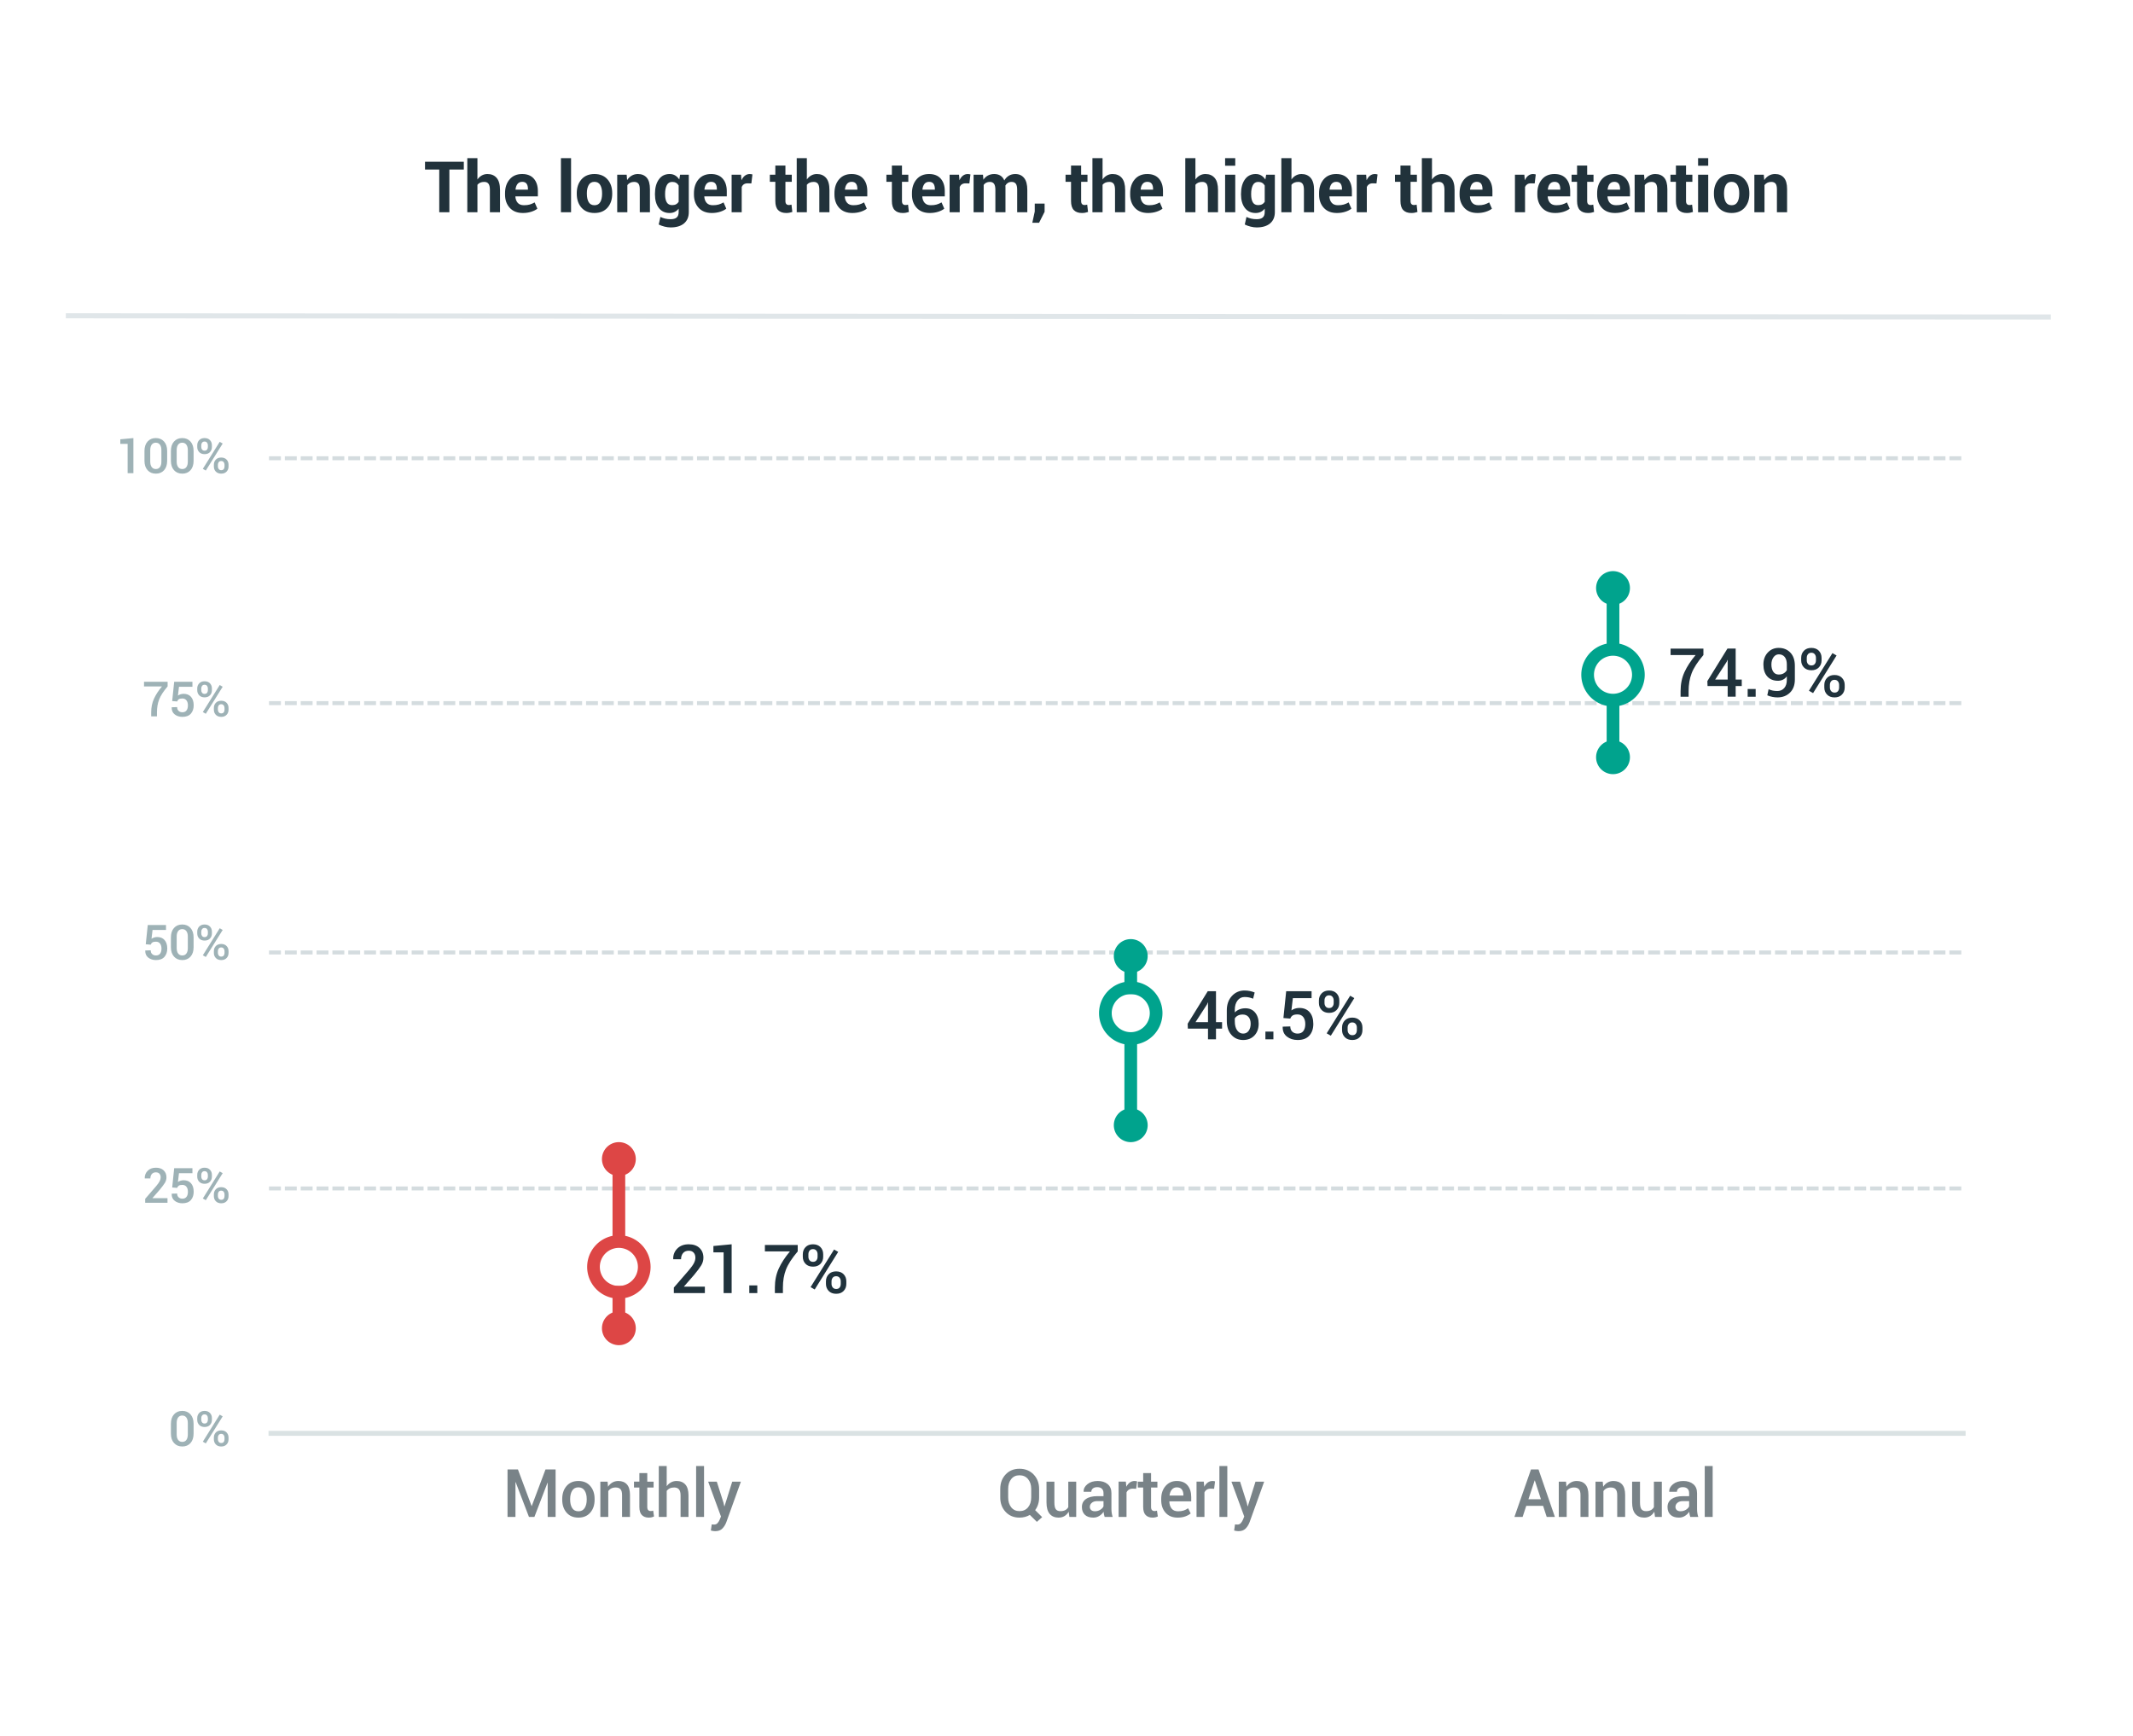 <svg width="479" height="390" viewBox="0 0 479 390" xmlns:xlink="http://www.w3.org/1999/xlink" xmlns="http://www.w3.org/2000/svg"><defs><clipPath id="e"><use xlink:href="#a"/></clipPath><clipPath id="f"><use xlink:href="#b"/></clipPath><clipPath id="g"><use xlink:href="#c"/></clipPath><path d="M7.125 14.25a7.125 7.125 0 100-14.25 7.125 7.125 0 000 14.25z" transform="translate(0 20.9)" id="a"/><path d="M7.125 14.25a7.125 7.125 0 100-14.25 7.125 7.125 0 000 14.25z" transform="translate(0 9.5)" id="b"/><path d="M7.125 14.25a7.125 7.125 0 100-14.25 7.125 7.125 0 000 14.25z" transform="translate(0 16.15)" id="c"/><filter filterUnits="userSpaceOnUse" color-interpolation-filters="sRGB" id="d"><feFlood flood-opacity="0" result="BackgroundImageFix"/><feColorMatrix in="SourceAlpha" values="0 0 0 0 0 0 0 0 0 0 0 0 0 0 0 0 0 0 127 0"/><feOffset dx="2" dy="5"/><feGaussianBlur stdDeviation="5"/><feColorMatrix values="0 0 0 0 0 0 0 0 0 0 0 0 0 0 0 0 0 0 0.102 0"/><feBlend in2="BackgroundImageFix" result="effect0_dropShadow"/><feBlend in="SourceGraphic" in2="effect0_dropShadow" result="shape"/></filter></defs><g filter="url(#d)" transform="translate(14.425 11.425)"><path d="M5.685 0h435.882q.112 0 .224.005.111.006.223.017.111.01.222.027t.22.039q.11.021.219.049.108.027.215.06.107.032.213.07.105.037.209.08.103.043.204.09.101.049.2.101.099.053.195.11.096.058.189.12.093.063.183.13.09.066.176.137.087.07.17.146.083.075.162.154.079.08.154.162.075.083.146.17.071.086.138.176.066.09.129.183.062.093.119.19.058.095.111.194.052.099.1.2.048.101.091.204.043.104.08.21.038.104.071.212.032.107.059.215.028.109.049.219.022.11.039.22.016.11.027.222t.017.223q.005.112.005.224v347.132q0 .112-.005.224-.006.112-.017.223-.011.111-.027.222-.017.111-.039.22-.021.11-.049.219-.027.108-.059.215-.033.107-.071.213-.037.105-.08.209-.043.103-.091.204-.048.101-.1.2-.053.099-.111.195-.057.096-.119.189-.063.093-.129.183-.067.09-.138.176-.071.087-.146.17-.075.083-.154.162t-.162.154q-.083.075-.17.146-.086.071-.176.138-.09.066-.183.129-.093.062-.189.119-.096.058-.195.111-.099.052-.2.1-.101.048-.204.091-.104.043-.209.08-.106.038-.213.071-.107.032-.215.059-.109.028-.219.049-.109.022-.22.039-.111.016-.222.027-.112.011-.223.017-.112.005-.224.005H5.685q-.112 0-.224-.005-.112-.006-.223-.017-.111-.011-.222-.027-.11-.017-.22-.039-.11-.021-.219-.049-.108-.027-.215-.059-.108-.033-.213-.071-.105-.037-.209-.08-.103-.043-.204-.091-.101-.048-.2-.1-.099-.053-.195-.111-.096-.057-.189-.119-.093-.063-.183-.129-.09-.067-.176-.138-.087-.071-.17-.146-.083-.075-.162-.154t-.154-.162q-.075-.083-.146-.17-.071-.086-.138-.176-.067-.09-.129-.183t-.12-.189q-.057-.096-.11-.195-.052-.099-.1-.2-.048-.101-.091-.204-.043-.104-.08-.209-.038-.105-.07-.213-.033-.107-.06-.215-.028-.109-.05-.219-.021-.109-.038-.22-.016-.111-.027-.222t-.017-.223q-.005-.112-.005-.224V4.559q0-.112.005-.224.006-.111.017-.223.01-.111.027-.222.017-.11.039-.22.021-.11.049-.219.027-.108.06-.215.032-.108.07-.213.037-.105.08-.209.043-.103.09-.204.049-.101.101-.2.053-.099.11-.195.058-.096.12-.189.062-.093.13-.183.066-.09.137-.176.07-.087.146-.17.075-.083.154-.162.08-.079.162-.154.083-.075.17-.146.086-.071.176-.138.09-.066.183-.129.093-.062.19-.12.095-.057.194-.11.099-.052.2-.1.1-.048.204-.091.104-.043.21-.08.104-.038.212-.07.107-.033.215-.06.109-.028.219-.05.11-.021.22-.038.11-.016.222-.027.111-.011.223-.017Q5.573 0 5.685 0z" fill="#FFF"/></g><path d="M15.354 70.925l444.629.275" fill="none" stroke="#E0E6E9" stroke-width="1.14" stroke-linecap="square"/><path d="M108.19 39.41q-.576.324-.974.9v-4.792h-2.275v12.157h2.275v-6.172q.242-.312.628-.48.385-.167.907-.167.632 0 .947.41.316.409.316 1.39v5.02h2.275v-5.004q0-1.831-.752-2.708-.752-.877-2.069-.877-.701 0-1.278.324zm17.776 8.265h2.276V35.518h-2.276v12.157zm55.227-7.364q.397-.577.974-.9.576-.324 1.278-.324 1.317 0 2.069.877t.752 2.708v5.003h-2.276v-5.018q0-.982-.315-1.392-.316-.409-.947-.409-.522 0-.908.168-.386.167-.627.48v6.171h-2.276V35.518h2.276v4.793zm66.405 0q.397-.577.974-.9.577-.324 1.278-.324 1.317 0 2.07.877.751.877.751 2.708v5.003h-2.275v-5.018q0-.982-.316-1.392-.316-.409-.947-.409-.522 0-.908.168-.386.167-.627.48v6.171h-2.276V35.518h2.276v4.793zm20.854 0q.398-.577.974-.9.577-.324 1.278-.324 1.317 0 2.07.877.751.877.751 2.708v5.003h-2.275v-5.018q0-.982-.316-1.392-.315-.409-.947-.409-.522 0-.907.168-.386.167-.628.48v6.171h-2.275V35.518h2.275v4.793zm6.667-3.086h2.276v-1.707h-2.276v1.707zm15.875 2.186q-.577.323-.974.9v-4.793h-2.276v12.157h2.276v-6.172q.241-.312.627-.48.386-.167.908-.167.631 0 .947.41.315.409.315 1.39v5.02h2.276v-5.004q0-1.831-.752-2.708-.752-.877-2.069-.877-.7 0-1.278.324zm31.554 0q-.576.323-.974.9v-4.793H319.3v12.157h2.275v-6.172q.242-.312.628-.48.385-.167.907-.167.632 0 .947.41.316.409.316 1.39v5.02h2.275v-5.004q0-1.831-.752-2.708-.752-.877-2.069-.877-.7 0-1.278.324zm58.784-2.186h2.276v-1.707h-2.276v1.707zm-280.417.857h3.242V36.33h-8.712v1.753h3.195v9.593h2.275v-9.593zm75.465 1.161v-2.065h-2.267v2.065h-1.232v1.598h1.232v4.302q0 1.402.635 2.049t1.812.647q.381 0 .705-.059.323-.058.666-.175l-.187-1.644q-.171.047-.304.066-.132.02-.312.02-.335 0-.541-.21-.207-.211-.207-.702V40.84h1.426v-1.598h-1.426zm26.173-2.065v2.065h1.426v1.598h-1.426v4.294q0 .49.207.701.206.21.541.21.18 0 .312-.019.133-.02.304-.066l.187 1.644q-.343.117-.666.175-.324.059-.705.059-1.177 0-1.812-.647t-.635-2.05v-4.301h-1.232v-1.598h1.232v-2.065h2.267zm40.233 2.065v-2.065h-2.268v2.065h-1.232v1.598h1.232v4.302q0 1.402.635 2.049t1.812.647q.382 0 .705-.059.323-.058.666-.175l-.187-1.644q-.17.047-.304.066-.132.02-.31.02-.336 0-.543-.21-.206-.211-.206-.702V40.84h1.426v-1.598h-1.426zm73.976-2.065v2.065h1.426v1.598h-1.426v4.294q0 .49.206.701.207.21.542.21.18 0 .312-.019.132-.02.304-.066l.187 1.644q-.343.117-.667.175-.323.059-.705.059-1.177 0-1.812-.647t-.635-2.05v-4.301h-1.23v-1.598h1.23v-2.065h2.268zm39.663 2.065v-2.065h-2.268v2.065h-1.23v1.598h1.23v4.302q0 1.402.636 2.049.635.647 1.811.647.382 0 .706-.059.323-.058.666-.175l-.187-1.644q-.172.047-.304.066-.132.02-.312.02-.335 0-.54-.21-.208-.211-.208-.702V40.84h1.426v-1.598h-1.426zm22.2-2.065v2.065h1.425v1.598h-1.426v4.294q0 .49.206.701.207.21.542.21.18 0 .312-.019.132-.02.304-.066l.187 1.644q-.343.117-.667.175-.323.059-.705.059-1.177 0-1.812-.647t-.635-2.05v-4.301h-1.23v-1.598h1.23v-2.065h2.268zM117.42 47.838q-1.886 0-2.945-1.156-1.06-1.158-1.06-2.981v-.312q0-1.894 1.028-3.102 1.029-1.207 2.83-1.2 1.698 0 2.606 1.04.908 1.041.908 2.802v1.177h-5.027l-.023.047q.055.865.526 1.402.471.538 1.399.538.764 0 1.297-.156.534-.156 1.103-.475l.616 1.403q-.507.413-1.372.693-.865.28-1.886.28zm39.476-1.156q1.06 1.157 2.946 1.157 1.021 0 1.886-.28.865-.281 1.372-.694l-.616-1.403q-.569.32-1.103.475-.533.156-1.297.156-.928 0-1.4-.537-.47-.538-.525-1.403l.023-.047h5.027v-1.177q0-1.76-.908-2.801-.908-1.04-2.607-1.04-1.8-.008-2.829 1.2-1.028 1.207-1.028 3.101v.312q0 1.823 1.06 2.98zm31.555 0q1.06 1.157 2.946 1.157 1.02 0 1.886-.28.865-.281 1.371-.694l-.615-1.403q-.57.32-1.103.475-.534.156-1.298.156-.927 0-1.399-.537-.471-.538-.526-1.403l.024-.047h5.026v-1.177q0-1.76-.908-2.801-.908-1.04-2.606-1.04-1.8-.008-2.83 1.2-1.028 1.207-1.028 3.101v.312q0 1.823 1.06 2.98zm17.402 0q1.06 1.157 2.946 1.157 1.02 0 1.886-.28.865-.281 1.371-.694l-.616-1.403q-.568.32-1.102.475-.534.156-1.298.156-.927 0-1.399-.537-.47-.538-.526-1.403l.024-.047h5.026v-1.177q0-1.76-.908-2.801-.908-1.04-2.606-1.04-1.8-.008-2.829 1.2-1.029 1.207-1.029 3.101v.312q0 1.823 1.06 2.98zm49.003 0q1.06 1.157 2.946 1.157 1.021 0 1.886-.28.865-.281 1.371-.694l-.615-1.403q-.569.32-1.103.475-.534.156-1.297.156-.928 0-1.399-.537-.472-.538-.526-1.403l.023-.047h5.026v-1.177q0-1.76-.907-2.801-.908-1.04-2.607-1.04-1.8-.008-2.829 1.2-1.029 1.207-1.029 3.101v.312q0 1.823 1.06 2.98zm45.368 1.157q-1.886 0-2.946-1.157-1.06-1.158-1.06-2.981v-.312q0-1.894 1.03-3.102 1.028-1.207 2.828-1.2 1.7 0 2.607 1.04.907 1.041.907 2.802v1.177h-5.026l-.023.047q.054.865.526 1.402.471.538 1.398.538.764 0 1.298-.156t1.103-.475l.615 1.403q-.506.413-1.37.693-.866.28-1.887.28zm31.554 0q-1.886 0-2.945-1.157-1.06-1.158-1.06-2.981v-.312q0-1.894 1.028-3.102 1.03-1.207 2.83-1.2 1.698 0 2.606 1.04.908 1.041.908 2.802v1.177h-5.027l-.023.047q.055.865.526 1.402.472.538 1.4.538.763 0 1.296-.156.534-.156 1.103-.475l.616 1.403q-.507.413-1.372.693-.865.28-1.886.28zm17.465 0q-1.886 0-2.946-1.157-1.06-1.158-1.06-2.981v-.312q0-1.894 1.03-3.102 1.027-1.207 2.828-1.2 1.7 0 2.606 1.04.908 1.041.908 2.802v1.177h-5.026l-.024.047q.055.865.526 1.402.472.538 1.4.538.763 0 1.297-.156.534-.156 1.103-.475l.615 1.403q-.506.413-1.37.693-.866.28-1.887.28zm13.427 0q-1.886 0-2.945-1.157-1.06-1.158-1.06-2.981v-.312q0-1.894 1.028-3.102 1.03-1.207 2.83-1.2 1.698 0 2.606 1.04.908 1.041.908 2.802v1.177h-5.027l-.023.047q.055.865.526 1.402.472.538 1.4.538.763 0 1.297-.156.533-.156 1.102-.475l.616 1.403q-.507.413-1.372.693-.865.28-1.886.28zM129.524 43.38q0-1.886 1.052-3.09t2.915-1.204q1.87 0 2.93 1.2t1.06 3.094v.164q0 1.901-1.056 3.098-1.056 1.196-2.919 1.196-1.87 0-2.926-1.196-1.056-1.197-1.056-3.098v-.164zm11.304-2.93l-.101-1.208h-2.12v8.432h2.276v-6.102q.249-.335.635-.526.385-.19.892-.19.631 0 .947.377.315.378.315 1.282v5.16h2.284v-5.167q0-1.777-.717-2.6-.717-.822-1.995-.822-.764 0-1.38.359-.615.358-1.036 1.005zm6.254 3.078q0-1.995.865-3.218.865-1.224 2.431-1.224.71 0 1.247.32.538.32.92.912l.18-1.076h1.955v8.393q0 1.645-1.075 2.545-1.076.9-3 .9-.64 0-1.357-.176-.716-.175-1.324-.479l.382-1.699q.522.25 1.079.378.557.129 1.204.129.935 0 1.375-.39.44-.39.44-1.216v-.763q-.373.475-.88.725-.506.249-1.161.249-1.551 0-2.416-1.138t-.865-3.008v-.164zm21.65-2.33l-.835-.023q-.506 0-.833.21-.328.21-.5.592v5.697h-2.267v-8.432h2.112l.101 1.247q.296-.662.768-1.032.471-.37 1.087-.37.171 0 .316.027.144.027.292.066l-.242 2.018zm48.956 0l-.834-.023q-.507 0-.834.21-.327.21-.499.592v5.697h-2.268v-8.432h2.112l.102 1.247q.296-.662.767-1.032.472-.37 1.087-.37.172 0 .316.027.144.027.292.066l-.24 2.018zm3.152-.841l-.093-1.115h-2.112v8.432h2.267v-6.148q.226-.32.573-.495.347-.176.807-.176.623 0 .935.41.312.409.312 1.398v5.011h2.267v-5.54q0-.11-.007-.215-.008-.105-.008-.253.21-.382.565-.596.354-.215.838-.215.615 0 .927.398.312.397.312 1.41v5.011h2.275v-5.003q0-1.816-.72-2.7-.72-.885-1.968-.885-.842 0-1.465.382-.624.382-1.014 1.06-.296-.725-.872-1.083-.577-.359-1.387-.359-.803 0-1.415.332-.612.33-1.017.939zm57.853 3.171q0-1.995.865-3.218.865-1.224 2.431-1.224.71 0 1.247.32.538.32.92.912l.18-1.076h1.955v8.393q0 1.645-1.076 2.545-1.075.9-3 .9-.639 0-1.356-.176-.717-.175-1.325-.479l.382-1.699q.522.25 1.08.378.557.129 1.203.129.936 0 1.376-.39.44-.39.44-1.216v-.763q-.374.475-.88.725-.507.249-1.162.249-1.55 0-2.415-1.138t-.865-3.008v-.164zm29.586-2.353l.834.023.242-2.018q-.149-.04-.293-.066-.144-.028-.315-.028-.616 0-1.087.37-.472.37-.768 1.033l-.1-1.247h-2.113v8.432h2.267v-5.697q.172-.381.5-.592.327-.21.833-.21zm35.53 0l.833.023.241-2.018q-.148-.04-.292-.066-.144-.028-.315-.028-.616 0-1.088.37-.47.37-.767 1.033l-.1-1.247h-2.113v8.432h2.267v-5.697q.172-.381.5-.592.326-.21.833-.21zm25.498-.725l-.1-1.208h-2.12v8.432h2.275v-6.102q.25-.335.635-.526.386-.19.892-.19.631 0 .947.377.316.378.316 1.282v5.16h2.283v-5.167q0-1.777-.717-2.6-.717-.822-1.995-.822-.764 0-1.379.359-.616.358-1.037 1.005zm15.583 2.93q0-1.886 1.052-3.09t2.915-1.204q1.87 0 2.93 1.2t1.06 3.094v.164q0 1.901-1.056 3.098-1.056 1.196-2.919 1.196-1.87 0-2.926-1.196-1.056-1.197-1.056-3.098v-.164zm11.304-2.93l-.102-1.208h-2.119v8.432h2.275v-6.102q.25-.335.635-.526.386-.19.893-.19.631 0 .947.377.315.378.315 1.282v5.16h2.284v-5.167q0-1.777-.717-2.6-.717-.822-1.995-.822-.764 0-1.38.359-.615.358-1.036 1.005zM275.12 47.675h2.276v-8.432h-2.276v8.432zm106.213 0h2.276v-8.432h-2.276v8.432zm-264.059-6.834q-.686 0-1.056.471-.37.472-.448 1.251l.016.039h2.774v-.171q0-.74-.304-1.166-.304-.424-.982-.424zm14.519 2.704q0 1.153.405 1.85.405.698 1.31.698.88 0 1.289-.701.41-.701.41-1.847v-.164q0-1.122-.414-1.831-.413-.71-1.301-.71-.88 0-1.29.714-.41.713-.41 1.827v.164zm26.847-2.233q.37-.471 1.056-.471.678 0 .982.424.304.425.304 1.166v.171h-2.774l-.016-.039q.078-.78.448-1.25zm31.555 0q.37-.471 1.056-.471.678 0 .982.424.303.425.303 1.166v.171h-2.774l-.015-.039q.078-.78.448-1.25zm17.402 0q.37-.471 1.056-.471.678 0 .981.424.304.425.304 1.166v.171h-2.774l-.015-.039q.077-.78.448-1.25zm49.003 0q.37-.471 1.056-.471.678 0 .982.424.304.425.304 1.166v.171h-2.775l-.015-.039q.078-.78.448-1.25zm43.478-.471q-.686 0-1.056.471-.37.472-.448 1.251l.015.039h2.775v-.171q0-.74-.304-1.166-.304-.424-.982-.424zm31.554 0q-.686 0-1.056.471-.37.472-.448 1.251l.016.039h2.774v-.171q0-.74-.304-1.166-.304-.424-.982-.424zm17.465 0q-.686 0-1.056.471-.37.472-.448 1.251l.015.039h2.774v-.171q0-.74-.303-1.166-.304-.424-.982-.424zm13.427 0q-.685 0-1.056.471-.37.472-.448 1.251l.016.039h2.774v-.171q0-.74-.304-1.166-.304-.424-.982-.424zm24.635 2.704q0 1.153.405 1.85.405.698 1.31.698.88 0 1.29-.701.408-.701.408-1.847v-.164q0-1.122-.413-1.831-.413-.71-1.3-.71-.882 0-1.29.714-.41.713-.41 1.827v.164zm-237.8.148q0 1.107.37 1.742t1.212.635q.522 0 .884-.191t.58-.557v-3.655q-.218-.39-.58-.6-.362-.21-.869-.21-.834 0-1.216.74-.381.74-.381 1.932v.164zm131.61 0q0 1.107.37 1.742t1.212.635q.522 0 .885-.191.362-.191.58-.557v-3.655q-.218-.39-.58-.6-.363-.21-.869-.21-.834 0-1.216.74t-.382 1.932v.164zm-46.385 3.88l-1.239 2.456h-1.519l.545-2.525v-1.777h2.213v1.847z" fill="#21323B"/><g fill="none" stroke-linecap="square"><path d="M60.854 213.925h380M60.854 266.925h380" stroke="#D4DCDF" stroke-width=".89" stroke-dasharray="1.78 1.78"/><path d="M60.854 321.925h380" stroke="#A4B6B9" stroke-opacity=".4" stroke-width="1.113"/><path d="M60.854 157.925h380M60.854 102.925h380" stroke="#D4DCDF" stroke-width=".89" stroke-dasharray="1.78 1.78"/></g><g fill="#0E4049" fill-opacity=".401"><path d="M28.663 106.27h1.296v-7.879l-2.944.277v1.03h1.648v6.572zm8.185-.662q.69-.773.69-2.117v-2.203q0-1.34-.696-2.118-.696-.779-1.853-.779-1.158 0-1.851.779-.694.779-.694 2.118v2.203q0 1.339.699 2.115.699.776 1.856.776 1.158 0 1.849-.774zm6.627-2.117q0 1.344-.691 2.117-.69.774-1.848.774-1.158 0-1.857-.776-.699-.776-.699-2.115v-2.203q0-1.34.694-2.118.693-.779 1.85-.779 1.158 0 1.855.779.696.779.696 2.118v2.203zm1.26-4.639q-.44.462-.44 1.145v.41q0 .683.443 1.14.443.455 1.21.455.758 0 1.198-.456.44-.456.44-1.139v-.41q0-.689-.44-1.147-.44-.459-1.208-.459-.763 0-1.203.461zm.656 2.134q-.194-.237-.194-.579v-.41q0-.347.192-.587t.55-.24q.351 0 .546.24.195.24.195.587v.41q0 .347-.19.582t-.541.235q-.363 0-.558-.238zm.158 4.318l.667.384 3.792-6.07-.666-.384-3.793 6.07zm-9.637-5.433q.33.44.33 1.22v2.586q0 .795-.322 1.233-.323.437-.92.437-.598 0-.929-.44-.33-.44-.33-1.23v-2.587q0-.779.325-1.219.325-.44.923-.44.592 0 .923.44zm6.266 1.22q0-.78-.33-1.22-.331-.44-.923-.44-.598 0-.923.44-.325.44-.325 1.22v2.586q0 .79.33 1.23.331.44.929.44.597 0 .92-.437.322-.438.322-1.233v-2.587zm6.294 2.136q-.443.461-.443 1.139v.416q0 .682.443 1.141.443.459 1.211.459.758 0 1.198-.456.44-.456.44-1.144v-.416q0-.683-.44-1.142-.44-.459-1.209-.459-.757 0-1.2.462zm.659 2.136q-.2-.24-.2-.581v-.416q0-.342.192-.582.192-.24.55-.24.357 0 .551.24.195.24.195.582v.416q0 .357-.181.59-.182.231-.555.231-.352 0-.552-.24zM44.735 153.477q-.44.462-.44 1.145v.41q0 .683.443 1.14.443.455 1.21.455.758 0 1.198-.456.44-.456.44-1.139v-.41q0-.689-.44-1.147-.44-.459-1.208-.459-.763 0-1.203.461zm-7.095.691q-1.403 1.654-1.897 2.929-.493 1.275-.493 2.886v.912h-1.296v-.912q0-1.68.621-3.044.622-1.363 1.806-2.77h-4.038v-1.041h5.297v1.04zm1.028 3.292l.448-4.332h4.097v1.12h-3.019l-.235 1.98q.23-.166.547-.278.318-.112.702-.117 1.083-.011 1.685.677.603.688.603 1.904 0 1.153-.635 1.873t-1.899.72q-1.024 0-1.73-.552-.708-.552-.681-1.576l.01-.027 1.217-.038q0 .545.328.851.328.307.856.307.608 0 .923-.41.315-.411.315-1.137 0-.699-.326-1.123-.325-.424-.928-.424-.533 0-.792.17-.259.171-.376.502l-1.11-.09zm6.723-1.849q-.194-.237-.194-.579v-.41q0-.347.192-.587t.55-.24q.351 0 .546.24.195.24.195.587v.41q0 .347-.19.582t-.541.235q-.363 0-.558-.238zm.158 4.318l.667.384 3.792-6.07-.666-.384-3.793 6.07zm2.923-2.077q-.443.461-.443 1.139v.416q0 .682.443 1.141.443.459 1.211.459.758 0 1.198-.456.44-.456.44-1.144v-.416q0-.683-.44-1.142-.44-.459-1.209-.459-.757 0-1.2.462zm.659 2.136q-.2-.24-.2-.581v-.416q0-.342.192-.582.192-.24.55-.24.357 0 .551.24.195.24.195.582v.416q0 .357-.181.59-.182.231-.555.231-.352 0-.552-.24zM43.475 212.741q0 1.344-.691 2.117-.69.774-1.848.774-1.158 0-1.857-.776-.699-.776-.699-2.115v-2.204q0-1.338.694-2.117.693-.779 1.85-.779 1.158 0 1.855.78.696.778.696 2.116v2.204zm1.26-4.639q-.44.462-.44 1.145v.41q0 .683.443 1.14.443.455 1.21.455.758 0 1.198-.456.44-.456.44-1.139v-.41q0-.689-.44-1.147-.44-.459-1.208-.459-.763 0-1.203.461zm-12.003 3.982l.448-4.33h4.097v1.12h-3.02l-.234 1.978q.23-.165.547-.277.317-.112.701-.118 1.083-.01 1.686.678.603.688.603 1.904 0 1.153-.635 1.873t-1.899.72q-1.024 0-1.731-.552-.707-.552-.68-1.577l.01-.026 1.217-.038q0 .545.328.851.328.307.856.307.608 0 .923-.41.315-.41.315-1.137 0-.699-.326-1.123-.325-.424-.928-.424-.533 0-.792.171-.259.17-.376.501l-1.11-.09zm12.66-1.848q-.195-.237-.195-.579v-.41q0-.347.192-.587t.55-.24q.351 0 .546.24.195.24.195.587v.41q0 .347-.19.582-.19.234-.541.234-.363 0-.558-.237zm.157 4.318l.667.384 3.792-6.07-.666-.384-3.793 6.07zm-3.37-4.214q0-.779-.331-1.219-.331-.44-.923-.44-.598 0-.923.44-.325.44-.325 1.22v2.586q0 .79.33 1.23.331.44.929.44.597 0 .92-.437.322-.438.322-1.233v-2.587zm6.293 2.137q-.443.461-.443 1.138v.417q0 .682.443 1.141.443.46 1.211.46.758 0 1.198-.457.44-.456.44-1.144v-.417q0-.682-.44-1.14-.44-.46-1.209-.46-.757 0-1.2.462zm.659 2.136q-.2-.24-.2-.58v-.418q0-.34.192-.58.192-.24.55-.24.357 0 .551.24.195.24.195.58v.417q0 .357-.181.59-.182.231-.555.231-.352 0-.552-.24zM37.613 270.145h-5.009v-.89l2.427-2.807q.592-.699.822-1.152.23-.454.23-.87 0-.496-.278-.808-.278-.312-.795-.312-.603 0-.923.39-.32.39-.32.981h-1.254l-.01-.032q-.027-.998.659-1.688.685-.69 1.848-.69 1.115 0 1.742.596.627.598.627 1.57 0 .655-.35 1.231-.35.576-1.15 1.542l-1.637 1.877.01.027h3.361v1.035zm7.122-7.418q-.44.462-.44 1.145v.41q0 .683.443 1.14.443.455 1.21.455.758 0 1.198-.456.44-.456.44-1.139v-.41q0-.689-.44-1.147-.44-.459-1.208-.459-.763 0-1.203.461zm-6.067 3.982l.448-4.33h4.097v1.12h-3.019l-.235 1.978q.23-.165.547-.277.318-.112.702-.118 1.083-.01 1.685.678.603.688.603 1.904 0 1.153-.635 1.873t-1.899.72q-1.024 0-1.73-.552-.708-.552-.681-1.577l.01-.026 1.217-.038q0 .545.328.851.328.307.856.307.608 0 .923-.41.315-.41.315-1.137 0-.699-.326-1.123-.325-.424-.928-.424-.533 0-.792.171-.259.17-.376.501l-1.11-.09zm6.723-1.848q-.194-.237-.194-.579v-.41q0-.347.192-.587t.55-.24q.351 0 .546.24.195.24.195.587v.41q0 .347-.19.582-.19.234-.541.234-.363 0-.558-.237zm.158 4.318l.667.384 3.792-6.07-.666-.384-3.793 6.07zm2.923-2.077q-.443.461-.443 1.138v.417q0 .682.443 1.141.443.46 1.211.46.758 0 1.198-.457.44-.456.44-1.144v-.417q0-.682-.44-1.14-.44-.46-1.209-.46-.757 0-1.2.462zm.659 2.136q-.2-.24-.2-.58v-.418q0-.34.192-.58.192-.24.55-.24.357 0 .551.24.195.24.195.58v.417q0 .357-.181.59-.182.231-.555.231-.352 0-.552-.24zM42.784 324.108q.69-.773.69-2.117v-2.204q0-1.338-.695-2.117-.697-.779-1.854-.779-1.158 0-1.851.78-.694.778-.694 2.116v2.204q0 1.34.7 2.115.698.776 1.856.776 1.157 0 1.848-.774zm1.951-6.756q-.44.462-.44 1.145v.41q0 .683.443 1.14.443.455 1.21.455.758 0 1.198-.456.44-.456.44-1.139v-.41q0-.689-.44-1.147-.44-.459-1.208-.459-.763 0-1.203.461zm.656 2.134q-.194-.237-.194-.579v-.41q0-.347.192-.587t.55-.24q.351 0 .546.24.195.24.195.587v.41q0 .347-.19.582-.19.234-.541.234-.363 0-.558-.237zm.158 4.318l.667.384 3.792-6.07-.666-.384-3.793 6.07zm-3.701-5.433q.33.44.33 1.22v2.586q0 .795-.322 1.233-.323.437-.92.437-.598 0-.929-.44-.33-.44-.33-1.23v-2.587q0-.779.325-1.219.325-.44.923-.44.592 0 .923.44zm6.624 3.356q-.443.461-.443 1.138v.417q0 .682.443 1.141.443.46 1.211.46.758 0 1.198-.457.44-.456.44-1.144v-.417q0-.682-.44-1.14-.44-.46-1.209-.46-.757 0-1.2.462zm.659 2.136q-.2-.24-.2-.58v-.418q0-.34.192-.58.192-.24.55-.24.357 0 .551.24.195.24.195.58v.417q0 .357-.181.59-.182.231-.555.231-.352 0-.552-.24z"/></g><path d="M150.683 332.939q-.568.307-.963.864v-4.526h-1.78v11.426h1.78v-5.853q.263-.358.68-.56.418-.201.99-.201.717 0 1.08.42.363.422.363 1.352v4.842h1.78v-4.827q0-1.655-.707-2.45-.707-.795-1.967-.795-.688 0-1.256.308zm7.422 7.764h-1.78v-11.426h1.78v11.426zm-38.733-2.461h.044l3.084-8.204h2.27v10.665h-1.78v-7.662l-.044-.007-2.937 7.669h-1.223l-2.988-7.815-.044.014v7.8h-1.78v-10.664h2.337l3.061 8.204zm25.984-7.39v1.926h1.42v1.318h-1.42v4.38q0 .49.212.7.212.208.564.208.146 0 .286-.025.139-.026.263-.07l.19 1.304q-.226.124-.538.194-.311.07-.648.07-.981 0-1.542-.576-.56-.575-.56-1.805v-4.38h-1.208v-1.318h1.208v-1.927h1.773zm-19.1 5.815q0-1.773.97-2.904.97-1.132 2.655-1.132 1.707 0 2.677 1.132.97 1.131.97 2.904v.154q0 1.787-.97 2.911t-2.662 1.124q-1.7 0-2.67-1.128t-.97-2.907v-.154zm10.29-2.747l-.103-1.142h-1.626v7.925h1.78v-5.801q.249-.381.666-.597.418-.216.989-.216.725 0 1.084.388.359.388.359 1.311v4.915h1.78v-4.93q0-1.618-.692-2.38-.693-.762-1.93-.762-.74 0-1.33.34-.59.341-.978.95zm26.106 4.395l-.175-.791-1.51-4.746h-1.94l2.878 7.83-.293.717q-.183.432-.472.762-.29.33-.773.33-.088 0-.263-.015l-.271-.022-.198 1.377q.234.058.487.102.253.044.472.044 1.048 0 1.619-.586t.886-1.413l3.281-9.126h-1.948l-1.736 5.537h-.044zm-34.616-1.494q0 1.164.454 1.89.454.724 1.406.724.93 0 1.395-.728.465-.73.465-1.886v-.154q0-1.135-.465-1.871-.465-.737-1.41-.737-.93 0-1.388.737-.457.736-.457 1.87v.155zM275.614 340.703h-1.78v-11.426h1.78v11.426zm-42.261-4.373q0 .82-.23 1.545-.231.725-.664 1.304l1.575 1.567-1.186 1.063-1.582-1.56q-.506.3-1.092.454-.586.153-1.237.153-1.912 0-3.113-1.285t-1.201-3.241v-1.919q0-1.948 1.197-3.237 1.198-1.29 3.117-1.29 1.955 0 3.186 1.29 1.23 1.289 1.23 3.237v1.919zm25.14-3.552v-1.927h-1.772v1.927h-1.209v1.318h1.209v4.38q0 1.23.56 1.805t1.542.575q.337 0 .648-.07.311-.069.538-.193l-.19-1.304q-.125.044-.264.07-.139.025-.286.025-.351 0-.563-.209-.213-.208-.213-.699v-4.38h1.421v-1.318h-1.42zm-26.92 1.618q0-1.333-.71-2.19-.71-.856-1.926-.856-1.18 0-1.857.856-.678.857-.678 2.19v1.934q0 1.348.681 2.208.682.86 1.854.86 1.223 0 1.93-.856.706-.857.706-2.212v-1.934zm32.888 6.46q-1.735 0-2.713-1.095t-.978-2.838v-.293q0-1.743.978-2.874.978-1.132 2.523-1.125 1.597 0 2.417.985.82.985.82 2.633v.96h-4.9l-.014.037q.029.974.512 1.582.484.607 1.458.607.725 0 1.256-.175.531-.176.985-.506l.579 1.165q-.454.395-1.201.666-.748.271-1.722.271zm-16.553-.74q.062.286.157.587h1.802q-.146-.433-.212-.883t-.066-.941v-3.523q0-1.318-.85-2.022-.85-.703-2.234-.703-1.428 0-2.318.725-.89.725-.838 1.663l.007.044 1.714-.007q0-.462.359-.751.359-.29.966-.29.689 0 1.051.352.363.352.363.974v.696h-1.384q-1.648 0-2.556.64-.909.642-.909 1.792 0 1.113.663 1.75t1.9.637q.74 0 1.341-.377.6-.377.96-.934.022.286.084.572zm7.239-5.734l-.762-.03q-.52 0-.868.22t-.538.623v5.508h-1.78v-7.925h1.626l.117 1.15q.3-.608.773-.953.473-.344 1.088-.344.16 0 .3.026.14.026.256.062l-.212 1.663zm16.74-.03l.762.03.212-1.663q-.117-.036-.256-.062-.14-.026-.3-.026-.616 0-1.088.344-.472.345-.773.953l-.117-1.15h-1.626v7.925h1.78v-5.508q.19-.403.538-.623.348-.22.868-.22zm-31.9 5.179q-.365.637-.94.981t-1.33.344q-1.274 0-1.992-.838-.718-.839-.718-2.604v-4.636h1.773v4.65q0 1.136.33 1.557.329.421 1.025.421.644 0 1.08-.23.436-.231.685-.67v-5.728h1.78v7.925h-1.531l-.161-1.172zm40.175-1.216l-.176-.791-1.509-4.746h-1.94l2.878 7.83-.293.717q-.183.432-.473.762t-.773.33q-.087 0-.263-.015l-.271-.022-.198 1.377q.234.058.487.102.253.044.473.044 1.047 0 1.618-.586.571-.586.886-1.413l3.282-9.126h-1.949l-1.735 5.537h-.044zm-15.891-4.256q-.696 0-1.113.502-.418.502-.52 1.308l.014.036h3.099v-.139q0-.762-.356-1.234-.355-.473-1.124-.473zm-17.176 5.032q-.538.337-1.205.337-.556 0-.853-.267-.297-.268-.297-.722 0-.52.44-.904.44-.385 1.216-.385h1.413v1.172q-.176.432-.714.77zM382.827 340.703h1.78v-11.426h-1.78v11.426zm-40.08-2.49h3.779l.813 2.49h1.838l-3.677-10.665h-1.691l-3.721 10.665h1.838l.82-2.49zm3.295-1.488h-2.805l1.392-4.204h.044l1.37 4.204zm5.734-2.805l-.102-1.142h-1.626v7.925h1.78v-5.801q.249-.381.666-.597.418-.216.989-.216.725 0 1.084.388.359.388.359 1.311v4.915h1.78v-4.93q0-1.618-.693-2.38-.692-.762-1.93-.762-.74 0-1.329.34-.59.341-.978.95zm8.144-1.142l.102 1.142q.389-.608.978-.948.59-.34 1.33-.34 1.237 0 1.93.761.692.762.692 2.38v4.93h-1.78v-4.915q0-.923-.359-1.311-.359-.388-1.084-.388-.571 0-.989.216-.417.216-.666.597v5.8h-1.78v-7.924h1.626zm19.656 7.925q-.095-.3-.157-.586-.063-.286-.085-.572-.358.557-.959.934-.6.377-1.34.377-1.238 0-1.901-.637t-.663-1.75q0-1.15.908-1.791.909-.641 2.556-.641h1.385v-.696q0-.622-.363-.974-.362-.351-1.05-.351-.609 0-.968.289-.358.29-.358.75l-1.714.008-.008-.044q-.05-.938.839-1.663.89-.725 2.318-.725 1.384 0 2.234.703.85.704.85 2.022v3.523q0 .49.065.941.066.45.213.883h-1.802zm-9.019-.19q.575-.345.941-.982l.162 1.172h1.53v-7.925h-1.78v5.727q-.248.44-.684.67-.436.231-1.08.231-.696 0-1.026-.421-.33-.421-.33-1.556v-4.651h-1.772v4.636q0 1.765.718 2.604.718.838 1.992.838.754 0 1.33-.344zm6.844-1.085q.666 0 1.205-.337.538-.337.714-.769v-1.172h-1.414q-.776 0-1.216.385-.439.384-.439.904 0 .454.297.722.296.267.853.267z" fill="#21323B" fill-opacity=".604"/><g transform="translate(131.853 256.525)"><use fill="#FFF" xlink:href="#a"/><g clip-path="url(#e)"><use xlink:href="#a" fill="none" stroke="#DD4645" stroke-width="5.7"/></g></g><path d="M138.978 264.125a3.8 3.8 0 100-7.6 3.8 3.8 0 000 7.6zM138.978 302.125a3.8 3.8 0 100-7.6 3.8 3.8 0 000 7.6z" fill="#DD4645"/><path d="M138.978 277.9v-13.3M138.978 295.475v-5.225" fill="none" stroke="#DD4645" stroke-width="2.85" stroke-linecap="square"/><path d="M158.292 290.43h-6.97v-1.24l3.378-3.904q.823-.972 1.143-1.603.319-.631.319-1.21 0-.69-.386-1.124-.386-.435-1.106-.435-.839 0-1.284.542-.445.542-.445 1.366h-1.745l-.014-.045q-.037-1.388.916-2.349.954-.96 2.572-.96 1.551 0 2.423.83.872.832.872 2.182 0 .913-.486 1.715-.486.801-1.6 2.145l-2.278 2.612.015.037h4.676v1.44zm6.012 0H162.5v-9.144h-2.293v-1.433l4.096-.386v10.962zm16.591-10.32q-.612.641-.612 1.591v.572q0 .95.616 1.584.616.635 1.685.635 1.053 0 1.666-.635.612-.634.612-1.584v-.572q0-.957-.612-1.596-.613-.638-1.681-.638-1.062 0-1.674.642zm-1.755.96q-1.952 2.301-2.639 4.075-.686 1.774-.686 4.015v1.27h-1.804v-1.27q0-2.338.865-4.234t2.512-3.856h-5.618v-1.447h7.37v1.447zm2.668 2.008q-.27-.33-.27-.805v-.572q0-.482.266-.816.268-.334.765-.334.49 0 .76.334.271.334.271.816v.572q0 .482-.263.809-.264.326-.753.326-.505 0-.776-.33zm.219 6.008l.928.534 5.277-8.446-.928-.534-5.277 8.446zm4.067-2.89q-.616.641-.616 1.584v.579q0 .95.616 1.588.616.638 1.685.638 1.054 0 1.666-.634.612-.635.612-1.592v-.58q0-.95-.612-1.588-.612-.638-1.681-.638-1.054 0-1.67.642zm.917 2.972q-.279-.334-.279-.81v-.578q0-.475.268-.81.267-.333.764-.333t.768.334q.271.334.271.809v.579q0 .497-.252.82-.253.323-.772.323-.49 0-.768-.334zm-18.744 1.261h1.796V288.7h-1.796v1.73z" fill="#20323C"/><g fill="#20323C"><path d="M279.484 222.467q.63 0 1.217.123.586.122 1.054.322l-.349 1.396q-.453-.178-.89-.279-.438-.1-1.025-.1-.987 0-1.592.794-.605.795-.605 2.1v.565q.438-.438 1.043-.683.605-.245 1.332-.245 1.388 0 2.186.958.798.957.798 2.508 0 1.64-.957 2.65-.958 1.01-2.531 1.01-1.596 0-2.631-1.151-1.036-1.15-1.036-3.147v-2.353q0-1.989 1.14-3.228 1.139-1.24 2.846-1.24zm17.312.642q-.613.642-.613 1.592v.572q0 .95.616 1.584.616.635 1.685.635 1.054 0 1.666-.635.613-.634.613-1.584v-.572q0-.957-.613-1.596-.612-.638-1.68-.638-1.062 0-1.675.642zm-23.725 6.468h1.366v1.455h-1.366v2.397h-1.796v-2.397h-4.52l-.044-1.106 4.512-7.303h1.848v6.954zm15.141-.927l.623-6.027h5.7v1.559h-4.2l-.327 2.753q.32-.23.76-.386.442-.156.977-.163 1.506-.015 2.345.943.839.957.839 2.65 0 1.602-.883 2.604-.884 1.002-2.643 1.002-1.425 0-2.408-.768-.983-.768-.946-2.193l.015-.037 1.692-.052q0 .757.456 1.184.457.426 1.191.426.847 0 1.284-.571.438-.572.438-1.581 0-.972-.452-1.562-.453-.59-1.292-.59-.742 0-1.102.237-.36.238-.523.698l-1.544-.126zm9.496-2.572q-.27-.33-.27-.805v-.572q0-.482.267-.816.267-.334.764-.334.49 0 .76.334.272.334.272.816v.572q0 .482-.264.809-.263.326-.753.326-.505 0-.776-.33zm.22 6.008l.927.534 5.277-8.446-.928-.534-5.277 8.446zm-29.458-2.509h2.805v-4.408l-.044-.008-.17.416-2.591 4zm10.613-1.714q-.645 0-1.094.234-.45.233-.694.642v.645q0 1.292.527 2.027.526.734 1.343.734.794 0 1.243-.623.449-.624.449-1.596 0-.95-.471-1.506-.472-.557-1.303-.557zm22.912 1.332q-.616.642-.616 1.585v.579q0 .95.616 1.588.616.638 1.684.638 1.054 0 1.667-.634.612-.635.612-1.592v-.58q0-.95-.613-1.588-.612-.638-1.68-.638-1.055 0-1.67.642zm.916 2.973q-.278-.334-.278-.81v-.578q0-.475.267-.81.267-.333.764-.333.498 0 .769.334.27.334.27.809v.579q0 .497-.252.82-.252.323-.772.323-.49 0-.768-.334zm-18.744 1.261h1.796v-1.73h-1.796v1.73z"/></g><g fill="#20323C"><path d="M399.161 155.195q.936 0 1.518-.66.583-.66.583-1.856v-.779q-.356.497-.868.75-.513.252-1.114.252-1.536 0-2.408-.972-.872-.973-.872-2.68 0-1.625.976-2.679.976-1.054 2.453-1.054 1.625 0 2.63 1.062 1.006 1.06 1.006 2.968v3.065q0 1.878-1.094 2.95-1.095 1.073-2.81 1.073-.571 0-1.168-.119-.598-.118-1.117-.348l.289-1.373q.482.215.943.308.46.092 1.054.092zm5.934-9.036q-.612.642-.612 1.592v.572q0 .95.616 1.584.616.635 1.685.635 1.054 0 1.666-.635.612-.634.612-1.584v-.572q0-.957-.612-1.596-.612-.638-1.681-.638-1.061 0-1.674.642zm-22.566.961q-1.952 2.301-2.638 4.075-.687 1.774-.687 4.015v1.27h-1.803v-1.27q0-2.338.864-4.234.865-1.896 2.513-3.856h-5.619v-1.447h7.37v1.447zm7.244 5.507h1.365v1.455h-1.365v2.397h-1.796v-2.397h-4.52l-.045-1.106 4.513-7.303h1.848v6.954zm16.235-3.5q-.27-.33-.27-.804v-.572q0-.482.267-.816.267-.334.764-.334.49 0 .76.334.272.334.272.816v.572q0 .482-.264.809-.263.326-.753.326-.505 0-.776-.33zm.22 6.009l.927.534 5.277-8.446-.928-.534-5.277 8.446zm-6.777-3.637q.646 0 1.106-.27.46-.272.705-.71v-1.283q0-1.091-.479-1.682-.478-.59-1.325-.59-.72 0-1.19.65-.472.65-.472 1.636 0 1.017.427 1.633.426.616 1.228.616zm-14.28 1.128h2.806v-4.408l-.045-.008-.17.416-2.59 4zm25.123-.382q-.616.642-.616 1.585v.579q0 .95.616 1.588.616.638 1.685.638 1.054 0 1.666-.634.613-.635.613-1.592v-.58q0-.95-.613-1.588-.612-.638-1.68-.638-1.055 0-1.67.642zm.917 2.973q-.278-.334-.278-.81v-.578q0-.475.267-.81.267-.333.764-.333.498 0 .768.334.271.334.271.809v.579q0 .497-.252.82-.252.323-.772.323-.49 0-.768-.334zm-18.744 1.261h1.796v-1.73h-1.796v1.73z"/></g><g><g transform="translate(246.804 210.925)"><use fill="#FFF" xlink:href="#b"/><g clip-path="url(#f)"><use xlink:href="#b" fill="none" stroke="#00A38D" stroke-width="5.7"/></g></g><path d="M253.929 218.525a3.8 3.8 0 100-7.6 3.8 3.8 0 000 7.6zM253.929 256.525a3.8 3.8 0 100-7.6 3.8 3.8 0 000 7.6z" fill="#00A38D"/><path d="M253.929 221.85V219M253.929 249.875V235.15" fill="none" stroke="#00A38D" stroke-width="2.85" stroke-linecap="square"/></g><g><g transform="translate(355.103 128.275)"><use fill="#FFF" xlink:href="#c"/><g clip-path="url(#g)"><use xlink:href="#c" fill="none" stroke="#00A38D" stroke-width="5.7"/></g></g><path d="M362.228 135.875a3.8 3.8 0 100-7.6 3.8 3.8 0 000 7.6zM362.228 173.875a3.8 3.8 0 100-7.6 3.8 3.8 0 000 7.6z" fill="#00A38D"/><path d="M362.228 144.9v-8.55M362.228 167.225V158.2" fill="none" stroke="#00A38D" stroke-width="2.85" stroke-linecap="square"/></g></svg>